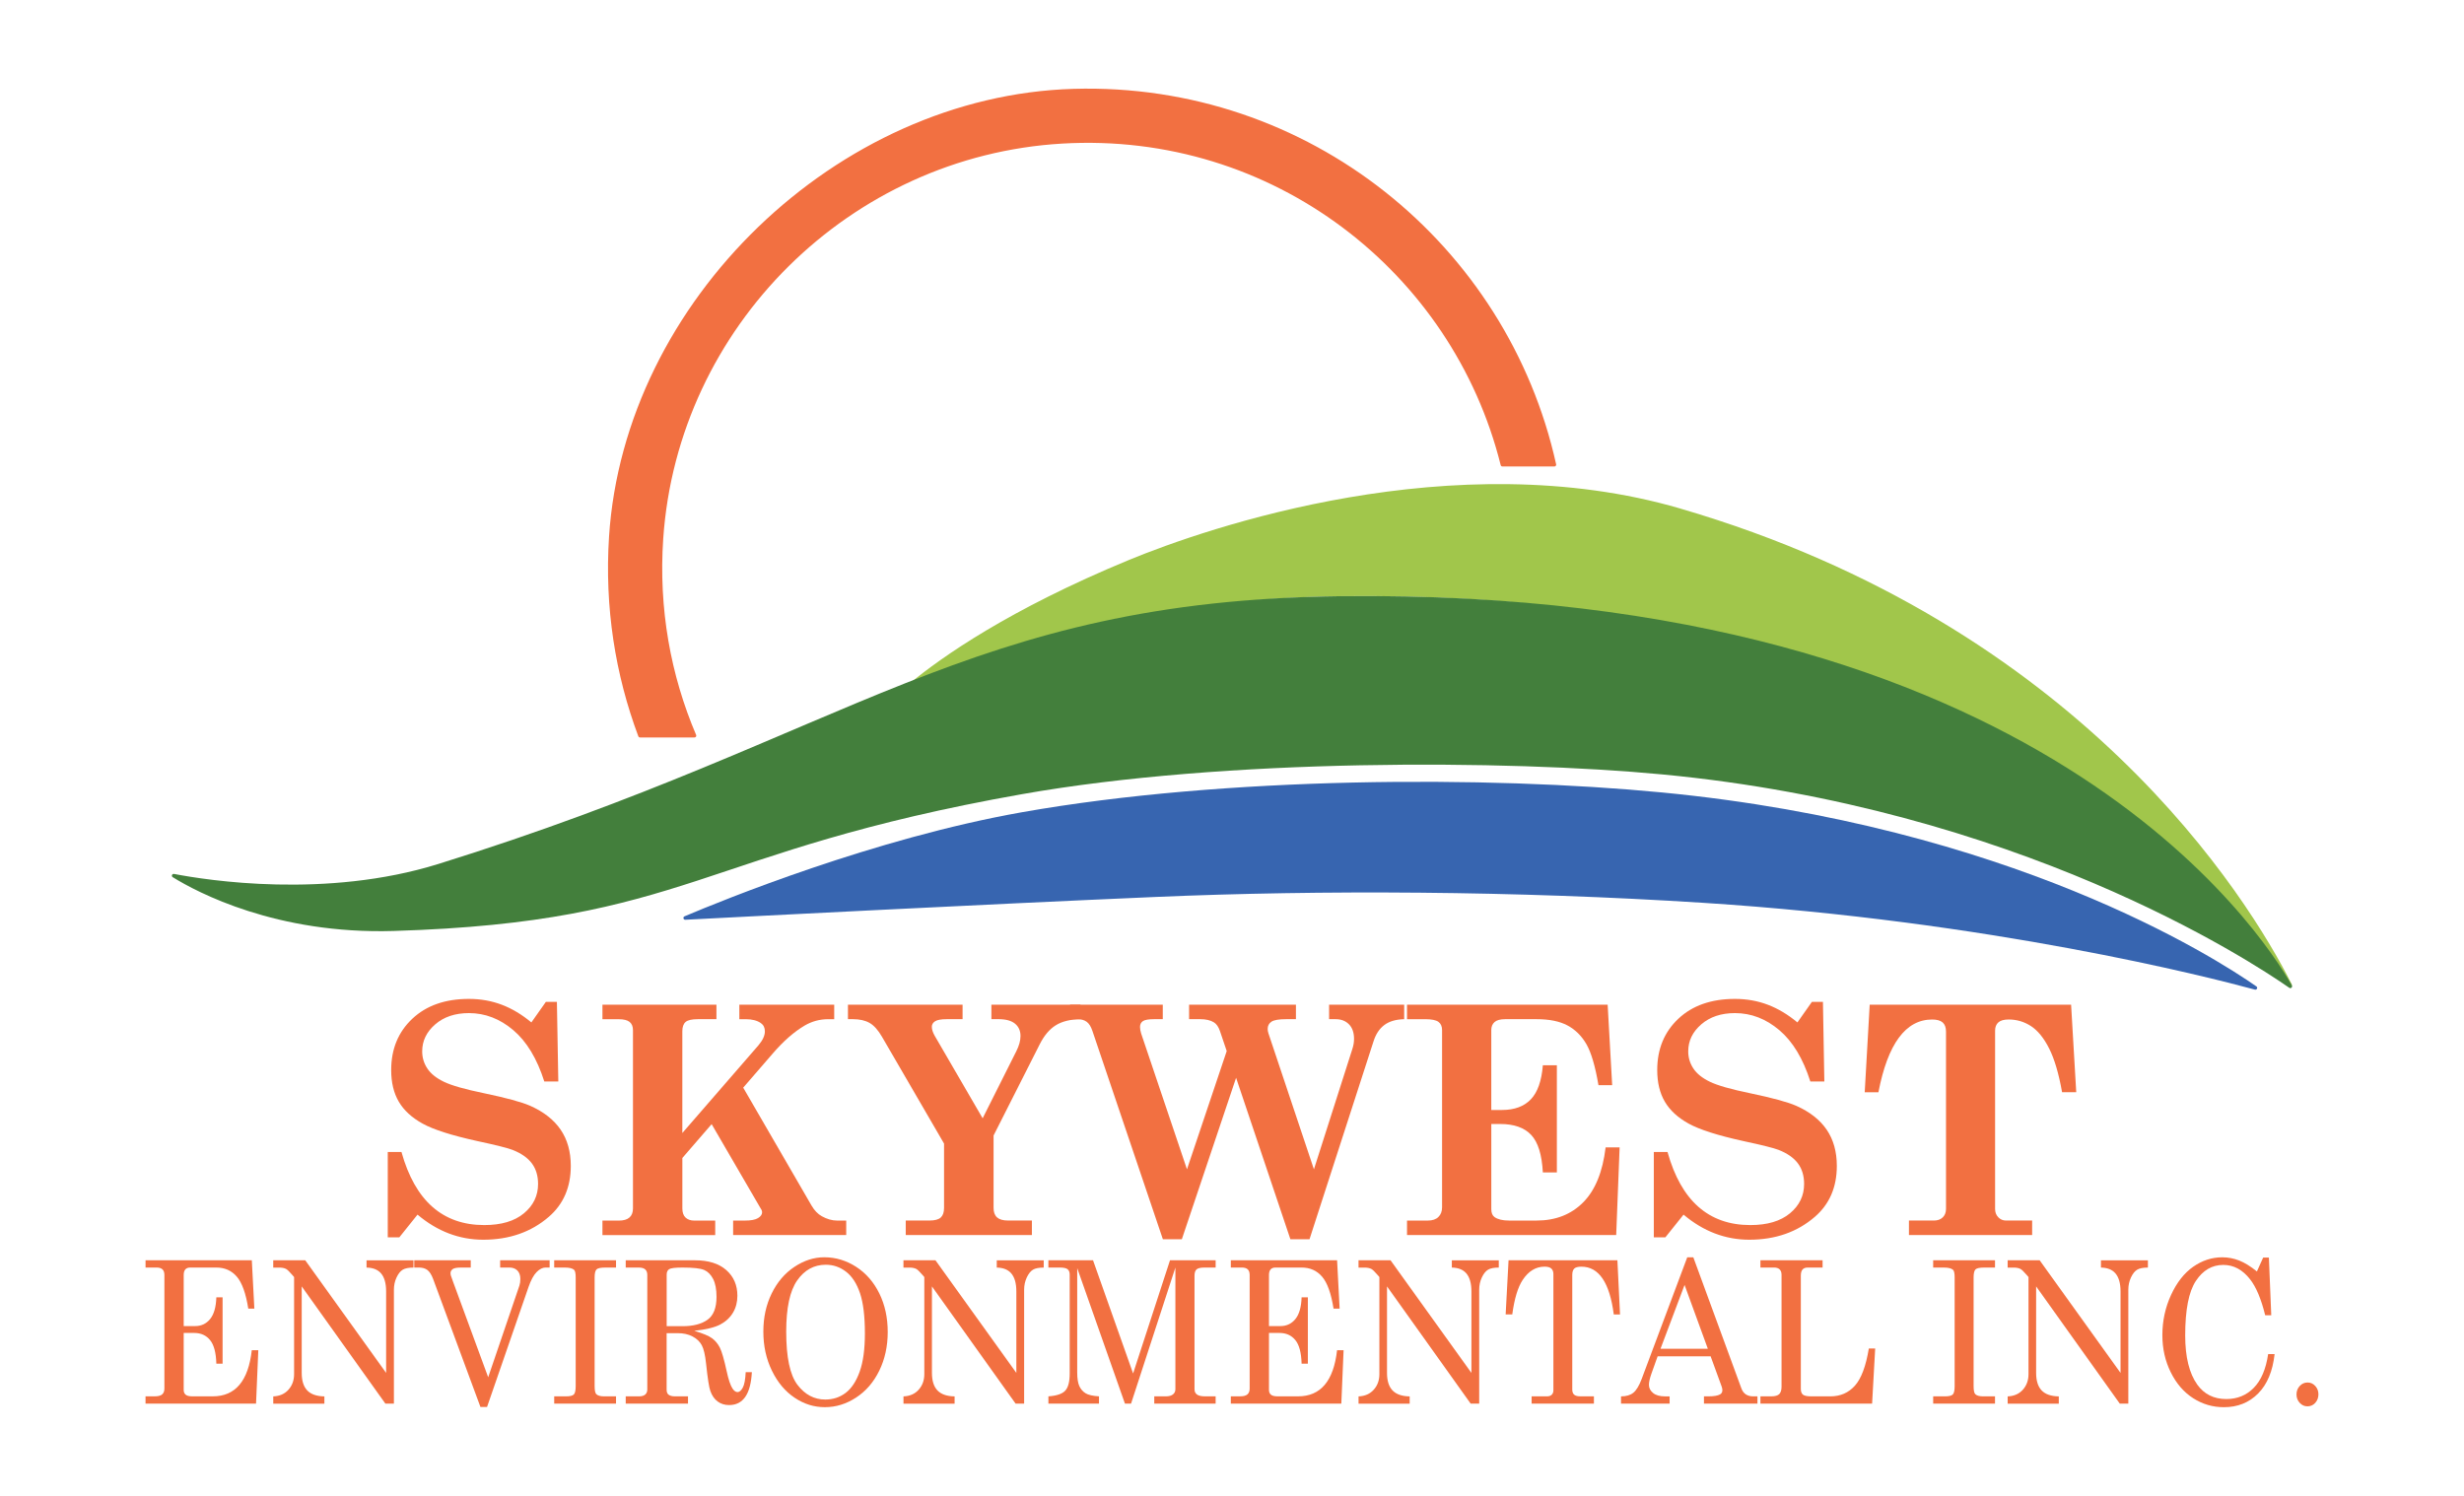 <?xml version="1.0" encoding="UTF-8"?> <svg xmlns="http://www.w3.org/2000/svg" id="Full_Color" data-name="Full Color" viewBox="0 0 1400 850"><defs><style> .cls-1 { fill: #437f3c; } .cls-2 { fill: #f27041; } .cls-3 { fill: #3765b0; } .cls-4 { fill: #a1c64b; } </style></defs><g><path id="Cut" class="cls-4" d="M954.77,288.98c-128.64-37.56-268.97,10.9-313.41,29.25-68.06,28.11-106.56,55.3-124.29,69.96-.89.74-.02,2.13,1.06,1.71,69.74-27.04,141.56-49.99,244.27-51.13,360.94-4.02,503.4,169.75,537.95,221.51.71,1.07,2.33.09,1.75-1.05-24.77-48.84-120.02-203.88-347.34-270.24Z"></path><path class="cls-1" d="M98.16,498.47c-.97-.6-.39-2.08.73-1.87,18.94,3.65,86.32,14.2,150.14-5.65,235.32-73.18,300.71-149.82,513.38-152.18,396.43-4.41,522.66,191,539.78,221.19.54.95-.57,1.97-1.46,1.35-22.89-15.96-154.73-102.19-356.41-121.27-88.3-8.35-248.24-9.18-363.67,11.24-183.92,32.54-189.14,72.64-356.99,77.73-66.67,2.02-111.69-22-125.5-30.55Z"></path><path class="cls-3" d="M1281.19,562.33c1.11.3,1.8-1.16.86-1.81-23.92-16.74-140.53-91.21-337.73-110.22-99-9.55-248.24-9.18-363.67,11.24-83.93,14.85-169.98,49.93-191.72,59.15-1.06.45-.68,2.01.47,1.95,29.68-1.54,168.94-8.73,267.19-12.96,93.38-4.01,204.21-3.54,311.34,3.35,163.01,10.48,286.39,42.01,313.26,49.31Z"></path><path class="cls-2" d="M884.16,263.8c-27.59-124.63-140.43-217.21-274.24-213.31-134.33,3.92-255.23,120.44-263.88,254.55-2.58,40.07,3.57,78.38,16.64,113.33.15.41.54.68.98.68h30.95c.73,0,1.21-.73.93-1.4-14.46-33.94-21.43-71.83-18.7-111.63,8.26-120.42,106.2-217.38,226.7-224.43,119.65-7,221.79,73.06,249.13,182.72.11.45.51.77.98.77h29.51c.66,0,1.16-.62,1.02-1.27Z"></path></g><g><path class="cls-2" d="M301.91,580.99l8.23-11.68h6.28l.8,45.22h-7.96c-4.13-12.98-10-22.7-17.61-29.16s-16.02-9.69-25.22-9.69c-7.85,0-14.23,2.14-19.16,6.41-4.93,4.27-7.39,9.38-7.39,15.34,0,3.54.97,6.78,2.92,9.72,1.94,2.95,5.08,5.47,9.42,7.56,4.33,2.09,11.92,4.26,22.76,6.49,12.67,2.65,21.43,5.03,26.28,7.16,7.69,3.42,13.45,7.95,17.29,13.58,3.84,5.63,5.76,12.49,5.76,20.57,0,12.09-4.16,21.74-12.48,28.93-10.03,8.67-22.45,13.01-37.26,13.01-13.63,0-26.08-4.75-37.35-14.25l-10.35,12.92h-6.55v-48.5h7.79c7.72,27.67,23.4,41.51,47.03,41.51,9.66,0,17.18-2.22,22.54-6.68,5.36-4.45,8.04-10.01,8.04-16.67,0-4.66-1.18-8.56-3.54-11.72-2.36-3.15-6.01-5.7-10.96-7.65-2.71-1.06-9.43-2.74-20.15-5.04-14.44-3.18-24.74-6.47-30.9-9.86-6.16-3.39-10.69-7.55-13.58-12.47s-4.33-10.92-4.33-18c0-11.91,4-21.62,11.99-29.14,7.99-7.52,18.72-11.28,32.17-11.28s24.75,4.46,35.49,13.36Z"></path><path class="cls-2" d="M342.29,570.9h64.78v8.23h-10.57c-3.41,0-5.73.53-6.96,1.6s-1.85,2.81-1.85,5.23v57.86l43.23-49.82c2.45-2.89,3.67-5.54,3.67-7.96,0-2.06-.77-3.63-2.3-4.69-2.12-1.47-4.99-2.21-8.58-2.21h-3.63v-8.23h53.9v8.23h-3.36c-4.84,0-9.32,1.21-13.45,3.63-6.08,3.6-12.15,8.94-18.23,16.02l-16.66,19.25,38.79,66.95c1.65,2.83,3.6,4.87,5.84,6.11,2.95,1.65,5.87,2.48,8.76,2.48h5.13v8.23h-64.25v-8.23h6.55c3.54,0,6.08-.47,7.61-1.42,1.53-.94,2.3-2.04,2.3-3.27,0-.71-.27-1.45-.82-2.21l-27.85-47.9-16.64,19.23v28.67c0,2.3.6,4.03,1.81,5.18,1.21,1.15,2.88,1.73,5,1.73h11.86v8.23h-64.07v-8.23h9.29c2.71,0,4.73-.59,6.06-1.77,1.33-1.18,1.99-2.89,1.99-5.13v-101.33c0-2.06-.63-3.61-1.9-4.65-1.27-1.03-3.32-1.55-6.15-1.55h-9.29v-8.23Z"></path><path class="cls-2" d="M481.79,570.9h65.13v8.23h-9c-3.18,0-5.38.4-6.62,1.19-1.24.8-1.85,1.84-1.85,3.14,0,1.47.53,3.16,1.59,5.04l27.28,46.96,19.12-38.1c1.59-3.13,2.39-6.02,2.39-8.68,0-2.95-1.04-5.28-3.11-6.99-2.08-1.71-5.22-2.57-9.43-2.57h-4v-8.23h50.62v8.23c-5.84.12-10.53,1.28-14.07,3.5-3.54,2.21-6.55,5.77-9.03,10.66l-26.28,51.95v41.15c0,2.42.66,4.22,1.99,5.4,1.33,1.18,3.41,1.77,6.24,1.77h13.54v8.23h-71.68v-8.23h13.45c3.07,0,5.22-.58,6.46-1.73,1.24-1.15,1.86-2.96,1.86-5.44v-36.55l-35.22-60.62c-2.24-3.89-4.62-6.55-7.12-7.96-2.51-1.42-5.65-2.12-9.43-2.12h-2.83v-8.23Z"></path><path class="cls-2" d="M608.01,570.9h52.66v8.23h-4.96c-3.13,0-5.24.37-6.33,1.11-1.09.74-1.64,1.84-1.64,3.32,0,1.06.21,2.27.62,3.63l26.06,77.26,22.58-67.2-3.88-11.48c-.83-2.36-1.97-3.98-3.45-4.87-1.94-1.18-4.51-1.77-7.69-1.77h-6.36v-8.23h60.71v8.23h-5.59c-4.08,0-6.85.47-8.3,1.42-1.45.94-2.17,2.33-2.17,4.16,0,.77.15,1.59.44,2.48l25.84,77.26,21.73-68.06c.71-2.06,1.06-4.07,1.06-6.02,0-3.6-.96-6.37-2.88-8.32-1.92-1.95-4.44-2.92-7.57-2.92h-3.72v-8.23h42.66v8.23c-4.72.12-8.48,1.23-11.29,3.32-2.8,2.1-4.86,5.21-6.15,9.34l-36.35,112.39h-10.86l-30.86-91.74-30.82,91.74h-10.78l-40.04-118.41c-.83-2.48-1.92-4.2-3.28-5.18-1.36-.97-3.1-1.46-5.23-1.46h-4.17v-8.23Z"></path><path class="cls-2" d="M799.45,570.9h113.99l2.57,45.75h-7.79c-1.83-10.8-4.12-18.57-6.86-23.32-2.74-4.75-6.34-8.3-10.8-10.66-4.46-2.36-10.28-3.54-17.48-3.54h-17.88c-2.77,0-4.78.55-6.02,1.64s-1.86,2.61-1.86,4.56v45.4h6.11c7.02,0,12.46-2,16.33-6.02,3.86-4.01,6.15-10.47,6.86-19.38h7.96v60.89h-7.96c-.53-10.09-2.74-17.2-6.64-21.33-3.89-4.13-9.76-6.2-17.61-6.2h-5.04v48.41c0,2.12.62,3.63,1.86,4.51,1.89,1.3,4.6,1.95,8.14,1.95h15.75c10.8,0,19.62-3.45,26.46-10.35,6.84-6.9,11.09-17.32,12.74-31.24h7.96l-1.95,49.83h-118.85v-8.23h11.77c2.66,0,4.67-.68,6.06-2.04,1.38-1.36,2.08-3.19,2.08-5.49v-100.71c0-2.12-.69-3.69-2.08-4.69-1.39-1-3.88-1.5-7.48-1.5h-10.35v-8.23Z"></path><path class="cls-2" d="M1021.25,580.99l8.23-11.68h6.28l.8,45.22h-7.96c-4.13-12.98-10-22.7-17.61-29.16-7.61-6.46-16.02-9.69-25.22-9.69-7.85,0-14.23,2.14-19.16,6.41-4.93,4.27-7.39,9.38-7.39,15.34,0,3.54.97,6.78,2.92,9.72,1.94,2.95,5.08,5.47,9.42,7.56,4.33,2.09,11.92,4.26,22.76,6.49,12.67,2.65,21.43,5.03,26.28,7.16,7.69,3.42,13.45,7.95,17.29,13.58,3.84,5.63,5.76,12.49,5.76,20.57,0,12.09-4.16,21.74-12.48,28.93-10.03,8.67-22.45,13.01-37.26,13.01-13.63,0-26.08-4.75-37.35-14.25l-10.35,12.92h-6.55v-48.5h7.79c7.72,27.67,23.4,41.51,47.03,41.51,9.67,0,17.18-2.22,22.54-6.68s8.04-10.01,8.04-16.67c0-4.66-1.18-8.56-3.54-11.72-2.36-3.15-6.01-5.7-10.96-7.65-2.71-1.06-9.43-2.74-20.15-5.04-14.44-3.18-24.74-6.47-30.9-9.86-6.16-3.39-10.69-7.55-13.58-12.47s-4.33-10.92-4.33-18c0-11.91,4-21.62,11.99-29.14,7.99-7.52,18.72-11.28,32.17-11.28s24.75,4.46,35.49,13.36Z"></path><path class="cls-2" d="M1062.33,570.9h114.43l2.92,49.74h-8.05c-1.89-10.62-4.34-18.91-7.35-24.87-3.01-5.96-6.45-10.19-10.31-12.7-3.87-2.51-8.1-3.76-12.7-3.76-2.65,0-4.6.55-5.84,1.64-1.24,1.09-1.86,2.67-1.86,4.73v101.24c0,1.95.6,3.54,1.81,4.78,1.21,1.24,2.67,1.86,4.38,1.86h14.87v8.23h-70v-8.23h14.16c2.12,0,3.81-.6,5.04-1.81,1.24-1.21,1.86-2.82,1.86-4.82v-100.71c0-2.36-.63-4.1-1.9-5.22-1.27-1.12-3.26-1.68-5.97-1.68-15.04,0-25.22,13.78-30.53,41.33h-7.79l2.83-49.74Z"></path></g><g><path class="cls-2" d="M82.71,716.14h60.37l1.44,27.48h-3.45c-1.37-8.66-3.54-14.72-6.51-18.17-2.97-3.45-6.83-5.18-11.6-5.18h-14.92c-1.2,0-2.11.35-2.73,1.05s-.93,1.76-.93,3.19v29.02h6.52c3.49,0,6.33-1.34,8.5-4.02,2.17-2.68,3.35-6.79,3.52-12.34h3.55v37.72h-3.55c-.17-6.24-1.36-10.71-3.57-13.41s-5.21-4.05-9.02-4.05h-5.96v32.38c0,1.17.37,2.07,1.11,2.7.74.62,1.96.94,3.68.94h11.78c12.79,0,20.16-8.74,22.12-26.21h3.71l-1.29,30.34h-62.79v-4.13h5.2c2.03,0,3.45-.38,4.28-1.13.82-.75,1.24-1.84,1.24-3.28v-64.54c0-1.43-.36-2.5-1.08-3.19s-1.85-1.05-3.4-1.05h-6.23v-4.13Z"></path><path class="cls-2" d="M155.26,716.14h18.18l45.95,63.99v-46.31c0-4.66-1-8.11-2.99-10.35-1.82-2.06-4.53-3.12-8.14-3.19v-4.13h26.68v4.13c-2.73,0-4.76.4-6.11,1.21s-2.52,2.28-3.52,4.41c-1,2.13-1.5,4.46-1.5,6.99v64.71h-4.84l-47.54-66.62v49.16c0,4.45,1.05,7.76,3.14,9.95,2.09,2.19,5.34,3.32,9.74,3.39v4.13h-29.05v-4.13c3.64-.15,6.52-1.42,8.65-3.82,2.13-2.4,3.19-5.34,3.19-8.83v-55.16l-.91-1.06c-1.72-2-2.93-3.18-3.65-3.55-.99-.51-2.28-.77-3.85-.77h-3.44v-4.13Z"></path><path class="cls-2" d="M235.38,716.14h32.09v4.13h-5.56c-2.3,0-3.86.29-4.69.88-.82.59-1.24,1.38-1.24,2.37,0,.77.31,1.89.93,3.36l.41,1.16,20.06,54.57,17.75-52.1c.34-1.03.52-2.28.52-3.75,0-2.06-.56-3.65-1.67-4.79-1.12-1.14-2.65-1.71-4.61-1.71h-5.2v-4.13h28.12v4.13h-2.27c-1.72,0-3.43.86-5.13,2.59-1.7,1.72-3.24,4.57-4.61,8.53l-23.55,68.12h-3.75l-26.92-72.81c-.93-2.42-2-4.1-3.23-5.03-1.22-.93-2.88-1.4-4.98-1.4h-2.48v-4.13Z"></path><path class="cls-2" d="M314.89,716.14h35.13v4.13h-6.03c-2.68,0-4.37.36-5.07,1.07-.7.72-1.06,2.23-1.06,4.54v61.68c0,2.46.31,4,.93,4.63.82.84,2.32,1.27,4.48,1.27h6.75v4.13h-35.13v-4.13h6.65c2.33,0,3.85-.37,4.53-1.1.69-.73,1.03-2.33,1.03-4.79v-61.68c0-2.35-.31-3.8-.93-4.35-.96-.84-2.73-1.27-5.31-1.27h-5.98v-4.13Z"></path><path class="cls-2" d="M355.56,716.14h39.35c7.62,0,13.54,1.85,17.75,5.56,4.21,3.71,6.31,8.57,6.31,14.59,0,3.6-.83,6.8-2.5,9.61-1.67,2.81-4.07,5.05-7.21,6.72-3.14,1.67-8.08,2.87-14.81,3.61,4.9,1.43,8.27,2.84,10.12,4.21,1.85,1.38,3.33,3.16,4.44,5.34,1.11,2.18,2.4,6.64,3.86,13.35,1.04,4.81,2.15,8.1,3.31,9.86.89,1.36,1.85,2.04,2.88,2.04s2.05-.83,2.96-2.5c.91-1.67,1.47-4.62,1.67-8.84h3.5c-.65,12.48-4.96,18.72-12.93,18.72-2.51,0-4.68-.68-6.52-2.04-1.84-1.36-3.22-3.36-4.15-6-.72-1.98-1.53-7.18-2.42-15.58-.52-4.88-1.33-8.35-2.45-10.41-1.12-2.06-2.86-3.71-5.23-4.96-2.37-1.25-5.2-1.87-8.5-1.87h-6.23v32c0,1.36.33,2.31.98,2.86.82.7,2.11,1.05,3.86,1.05h7.31v4.13h-35.39v-4.13h7.47c1.65,0,2.86-.35,3.63-1.05.77-.7,1.16-1.65,1.16-2.86v-65.09c0-1.39-.4-2.44-1.18-3.14-.79-.7-1.99-1.05-3.61-1.05h-7.47v-4.13ZM378.79,753.59h9.01c6.04,0,10.77-1.22,14.19-3.66,3.42-2.44,5.12-6.77,5.12-13,0-4.29-.64-7.68-1.93-10.17-1.29-2.49-2.98-4.2-5.07-5.11-2.1-.92-6.22-1.38-12.36-1.38-4.05,0-6.56.3-7.52.91-.96.6-1.44,1.64-1.44,3.11v29.3Z"></path><path class="cls-2" d="M468.39,714.43c6.42,0,12.44,1.81,18.05,5.42,5.61,3.62,10.01,8.67,13.19,15.14,3.18,6.48,4.76,13.78,4.76,21.89s-1.6,15.44-4.79,21.97c-3.19,6.54-7.58,11.63-13.16,15.28-5.58,3.65-11.5,5.48-17.75,5.48s-11.85-1.79-17.2-5.37c-5.36-3.58-9.66-8.7-12.9-15.36-3.25-6.66-4.87-14.05-4.87-22.17s1.57-15.23,4.71-21.67,7.44-11.49,12.9-15.14c5.46-3.65,11.14-5.48,17.05-5.48ZM469.22,718.67c-6.7,0-12.12,2.97-16.28,8.92-4.16,5.95-6.23,15.64-6.23,29.08,0,14.58,2.13,24.65,6.39,30.23,4.26,5.58,9.53,8.37,15.81,8.37,4.4,0,8.26-1.27,11.59-3.8,3.33-2.53,5.98-6.55,7.96-12.06,1.97-5.51,2.96-12.74,2.96-21.7,0-9.77-.93-17.39-2.78-22.88s-4.5-9.55-7.93-12.2c-3.43-2.64-7.26-3.96-11.49-3.96Z"></path><path class="cls-2" d="M513.34,716.14h18.18l45.95,63.99v-46.31c0-4.66-1-8.11-2.99-10.35-1.82-2.06-4.53-3.12-8.14-3.19v-4.13h26.68v4.13c-2.73,0-4.76.4-6.11,1.21s-2.52,2.28-3.52,4.41c-1,2.13-1.5,4.46-1.5,6.99v64.71h-4.84l-47.54-66.62v49.16c0,4.45,1.05,7.76,3.14,9.95,2.09,2.19,5.34,3.32,9.74,3.39v4.13h-29.05v-4.13c3.64-.15,6.52-1.42,8.65-3.82,2.13-2.4,3.19-5.34,3.19-8.83v-55.16l-.91-1.06c-1.72-2-2.93-3.18-3.65-3.55-.99-.51-2.28-.77-3.85-.77h-3.44v-4.13Z"></path><path class="cls-2" d="M595.68,716.14h25.36l22.77,64.32,20.96-64.32h25.94v4.13h-6.34c-2.23,0-3.73.35-4.51,1.05s-1.16,1.91-1.16,3.63v64.49c0,1.29.46,2.28,1.39,2.97.93.7,2.52,1.05,4.79,1.05h5.82v4.13h-34.87v-4.13h6.52c1.86,0,3.24-.38,4.14-1.13.9-.75,1.34-1.72,1.34-2.89v-69.17l-25.19,77.32h-3.47l-27.12-76.99v59.2c0,3.52.41,6.16,1.24,7.9.82,1.74,2,3.08,3.53,4.02,1.53.94,4.06,1.51,7.6,1.74v4.13h-28.74v-4.13c4.7-.33,7.9-1.41,9.58-3.25,1.68-1.84,2.52-5.08,2.52-9.75v-56.17c0-1.4-.4-2.41-1.19-3.06-.79-.64-2.27-.96-4.43-.96h-6.49v-4.13Z"></path><path class="cls-2" d="M699.34,716.14h60.37l1.44,27.48h-3.45c-1.37-8.66-3.54-14.72-6.51-18.17-2.97-3.45-6.83-5.18-11.6-5.18h-14.92c-1.2,0-2.11.35-2.73,1.05s-.93,1.76-.93,3.19v29.02h6.52c3.49,0,6.33-1.34,8.5-4.02,2.17-2.68,3.35-6.79,3.52-12.34h3.55v37.72h-3.55c-.17-6.24-1.36-10.71-3.57-13.41-2.21-2.7-5.21-4.05-9.01-4.05h-5.96v32.38c0,1.17.37,2.07,1.11,2.7.74.62,1.96.94,3.68.94h11.78c12.79,0,20.16-8.74,22.12-26.21h3.71l-1.29,30.34h-62.79v-4.13h5.2c2.03,0,3.45-.38,4.27-1.13.82-.75,1.24-1.84,1.24-3.28v-64.54c0-1.43-.36-2.5-1.08-3.19-.72-.7-1.86-1.05-3.4-1.05h-6.23v-4.13Z"></path><path class="cls-2" d="M771.9,716.14h18.18l45.95,63.99v-46.31c0-4.66-1-8.11-2.99-10.35-1.82-2.06-4.53-3.12-8.14-3.19v-4.13h26.68v4.13c-2.73,0-4.76.4-6.11,1.21s-2.52,2.28-3.52,4.41c-1,2.13-1.5,4.46-1.5,6.99v64.71h-4.84l-47.54-66.62v49.16c0,4.45,1.05,7.76,3.14,9.95,2.09,2.19,5.34,3.32,9.74,3.39v4.13h-29.05v-4.13c3.64-.15,6.52-1.42,8.65-3.82,2.13-2.4,3.19-5.34,3.19-8.83v-55.16l-.91-1.06c-1.72-2-2.93-3.18-3.65-3.55-.99-.51-2.28-.77-3.85-.77h-3.44v-4.13Z"></path><path class="cls-2" d="M857.12,716.14h61.86l1.49,30.78h-3.55c-2.34-18.1-8.47-27.15-18.38-27.15-2,0-3.36.37-4.1,1.1-.74.74-1.11,1.95-1.11,3.63v65.09c0,1.32.36,2.29,1.08,2.92.72.62,1.91.94,3.55.94h7.67v4.13h-35.39v-4.13h8.76c1.17,0,2.06-.31,2.68-.94.62-.62.93-1.45.93-2.48v-66.03c0-1.4-.4-2.45-1.18-3.17-.79-.72-2.06-1.07-3.81-1.07-4.98,0-9.13,2.51-12.46,7.54-2.75,4.15-4.72,10.68-5.92,19.6h-3.76l1.65-30.78Z"></path><path class="cls-2" d="M958.66,714.43h3.45l27.32,74.51c1.1,3.01,3.35,4.52,6.75,4.52h2.37v4.13h-30.39v-4.13h2.42c3.16,0,5.39-.37,6.7-1.1.89-.51,1.34-1.3,1.34-2.37,0-.62-.12-1.28-.36-1.98l-6.3-17.29h-30.13l-3.54,9.91c-.93,2.64-1.39,4.74-1.39,6.28,0,1.8.78,3.34,2.34,4.63,1.56,1.29,3.84,1.93,6.83,1.93h2.58v4.13h-27.61v-4.13c2.95,0,5.29-.69,7-2.07s3.3-3.99,4.74-7.85l25.89-69.11ZM957.15,730.13l-13.68,36.29h26.9l-13.23-36.29Z"></path><path class="cls-2" d="M1000.22,716.14h35.34v4.13h-8.45c-1.34,0-2.33.38-2.96,1.13-.64.75-.95,1.94-.95,3.55v64.27c0,1.54.4,2.63,1.21,3.28.81.64,2.43.96,4.86.96h10.7c5.69,0,10.35-2.03,13.97-6.09,3.62-4.06,6.25-11.1,7.9-21.12h3.61l-1.75,31.33h-63.46v-4.13h6.23c2.13,0,3.62-.43,4.48-1.29.86-.86,1.29-2.25,1.29-4.16v-63.61c0-1.36-.36-2.39-1.08-3.08s-1.79-1.05-3.19-1.05h-7.73v-4.13Z"></path><path class="cls-2" d="M1098.4,716.14h35.13v4.13h-6.03c-2.68,0-4.37.36-5.07,1.07-.7.72-1.06,2.23-1.06,4.54v61.68c0,2.46.31,4,.93,4.63.82.84,2.32,1.27,4.48,1.27h6.75v4.13h-35.13v-4.13h6.64c2.33,0,3.85-.37,4.53-1.1.69-.73,1.03-2.33,1.03-4.79v-61.68c0-2.35-.31-3.8-.93-4.35-.96-.84-2.73-1.27-5.31-1.27h-5.97v-4.13Z"></path><path class="cls-2" d="M1140.72,716.14h18.18l45.95,63.99v-46.31c0-4.66-1-8.11-2.99-10.35-1.82-2.06-4.53-3.12-8.14-3.19v-4.13h26.68v4.13c-2.73,0-4.76.4-6.11,1.21s-2.52,2.28-3.52,4.41c-1,2.13-1.5,4.46-1.5,6.99v64.71h-4.84l-47.54-66.62v49.16c0,4.45,1.05,7.76,3.14,9.95,2.09,2.19,5.34,3.32,9.74,3.39v4.13h-29.05v-4.13c3.64-.15,6.52-1.42,8.65-3.82,2.13-2.4,3.19-5.34,3.19-8.83v-55.16l-.91-1.06c-1.72-2-2.93-3.18-3.65-3.55-.99-.51-2.28-.77-3.85-.77h-3.44v-4.13Z"></path><path class="cls-2" d="M1282.34,722.47l3.55-7.88h3.25l1.34,32.77h-3.45c-2.27-9.21-5.12-16.01-8.55-20.38-4.26-5.47-9.34-8.21-15.25-8.21-6.39,0-11.59,3.05-15.61,9.14-4.02,6.09-6.03,16.41-6.03,30.95,0,12.23,2.3,21.55,6.9,27.98,3.92,5.43,9.41,8.15,16.48,8.15,6.18,0,11.37-2.12,15.56-6.36,4.19-4.24,6.92-10.64,8.19-19.19h3.66c-1.06,9.69-4.17,17.15-9.32,22.36-5.15,5.21-11.64,7.82-19.47,7.82-6.35,0-12.18-1.71-17.49-5.12-5.3-3.41-9.55-8.32-12.72-14.73-3.18-6.41-4.76-13.43-4.76-21.06,0-8.11,1.64-15.73,4.92-22.85,3.28-7.12,7.48-12.47,12.59-16.05,5.12-3.58,10.63-5.37,16.53-5.37,3.3,0,6.49.61,9.58,1.82,3.09,1.21,6.46,3.29,10.1,6.22Z"></path><path class="cls-2" d="M1311.11,785.58c1.72,0,3.18.66,4.38,1.98,1.2,1.32,1.8,2.9,1.8,4.74s-.6,3.52-1.8,4.85c-1.2,1.32-2.68,1.98-4.43,1.98s-3.19-.66-4.4-1.98c-1.22-1.32-1.83-2.92-1.83-4.79s.61-3.47,1.83-4.79c1.22-1.32,2.7-1.98,4.46-1.98Z"></path></g></svg> 